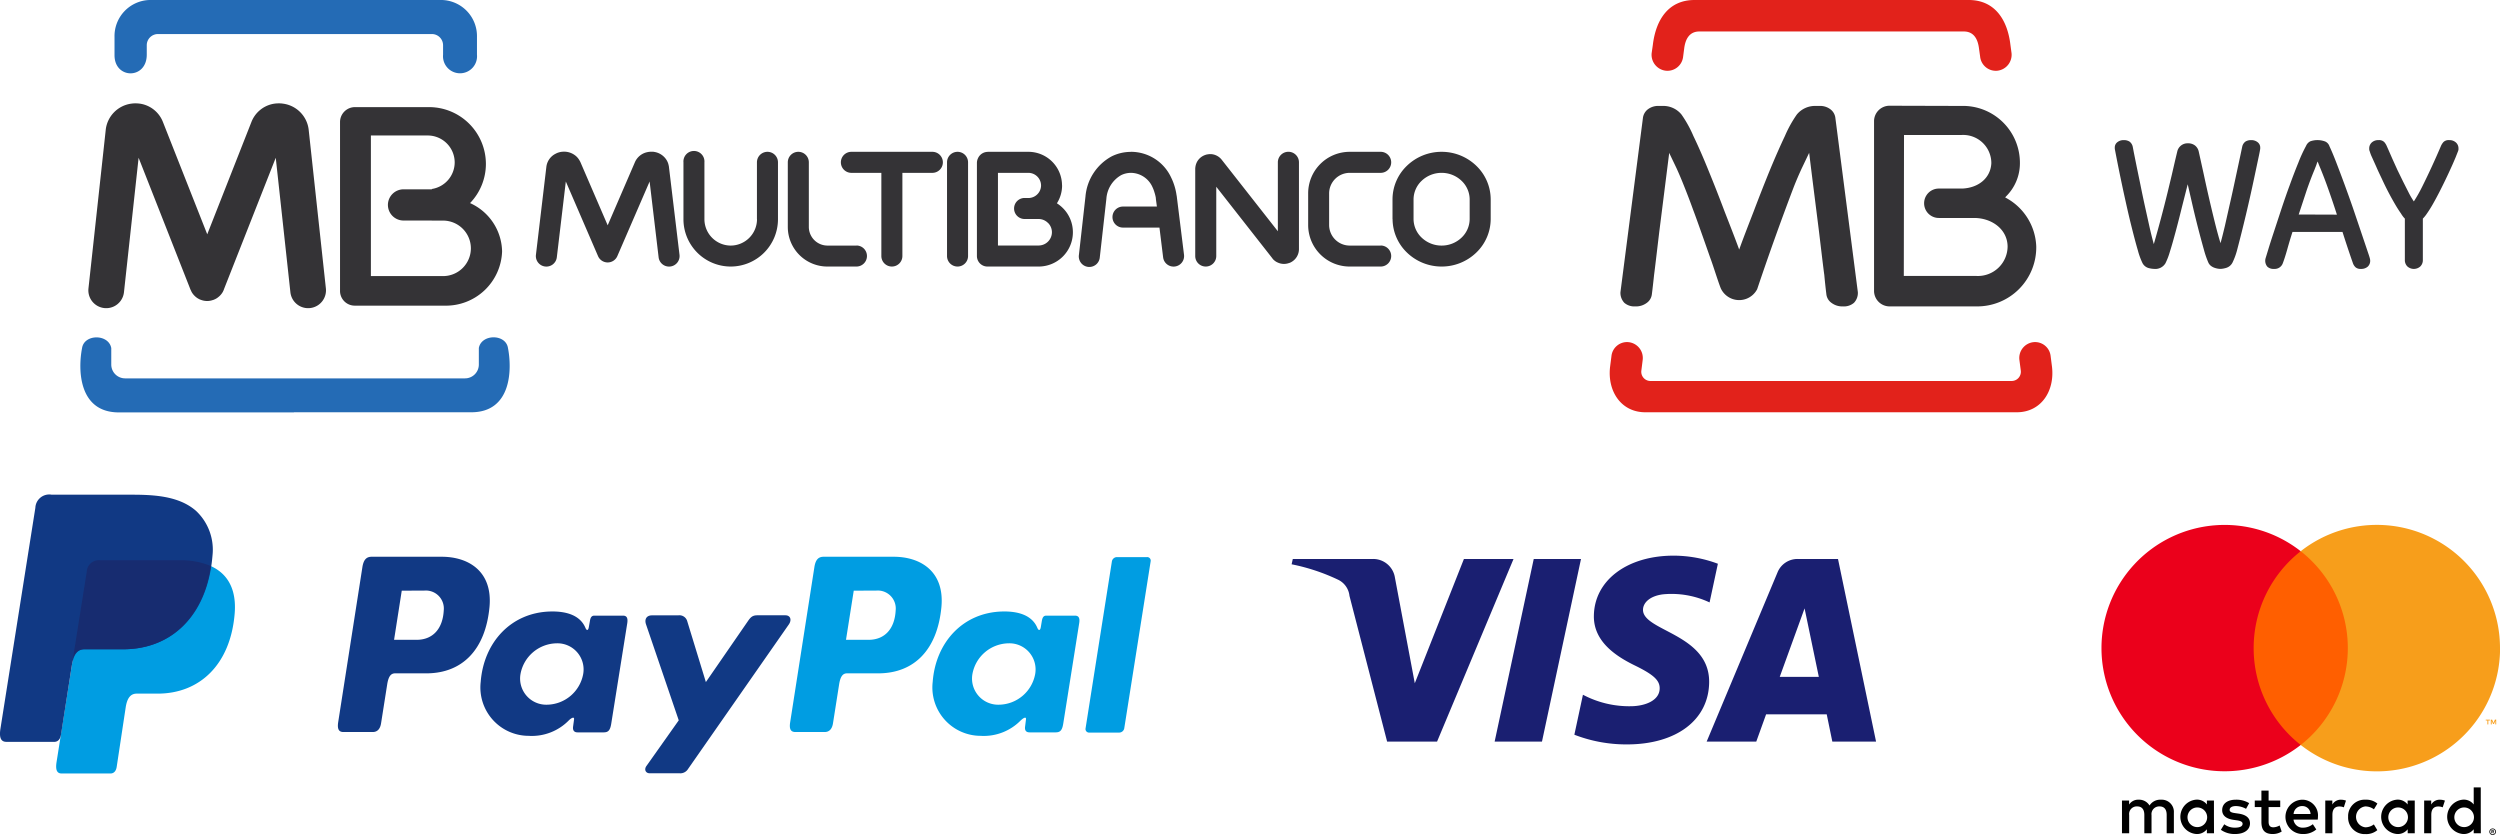 <svg xmlns="http://www.w3.org/2000/svg" viewBox="0 0 361.29 120.67">
  <defs>
    <style>
      .d{fill:#f79e1b}.e,.f{fill:#009de2;fill-rule:evenodd}.f{fill:#113984}.j{fill:#343336}.k{fill:#e2221b}
    </style>
  </defs>
  <path d="M218.73 80.78l-11.05 26.39h-7.22l-5.44-21.06a2.92 2.92 0 00-1.62-2.32 28.68 28.68 0 00-6.74-2.24l.17-.77h11.6a3.18 3.18 0 013.16 2.7l2.87 15.26 7.1-17.96zM247 98.55c.03-6.96-9.63-7.34-9.56-10.45.02-.95.92-1.96 2.89-2.21a12.88 12.88 0 016.73 1.17l1.2-5.59a18.34 18.34 0 00-6.39-1.17c-6.74 0-11.49 3.6-11.53 8.73-.04 3.8 3.39 5.91 5.98 7.17 2.65 1.3 3.54 2.12 3.53 3.28-.01 1.77-2.12 2.55-4.08 2.58a14.28 14.28 0 01-7.01-1.66l-1.24 5.78a20.82 20.82 0 007.6 1.4c7.16 0 11.85-3.55 11.88-9.03m17.8 8.62h6.32l-5.5-26.39h-5.84a3.11 3.11 0 00-2.9 1.94l-10.24 24.45h7.17l1.42-3.94h8.76zm-7.6-9.35l3.59-9.9 2.06 9.9zm-28.72-17.04l-5.64 26.39H216l5.65-26.39z" fill="#1a1f71"/>
  <path d="M314.16 120.42v-2.97a1.76 1.76 0 00-1.86-1.88 1.83 1.83 0 00-1.66.84 1.74 1.74 0 00-1.56-.84 1.56 1.56 0 00-1.39.7v-.58h-1.03v4.73h1.04v-2.63a1.1 1.1 0 011.16-1.25c.68 0 1.03.44 1.03 1.24v2.64h1.04v-2.63a1.11 1.11 0 011.15-1.25c.7 0 1.04.44 1.04 1.24v2.64zm15.37-4.73h-1.68v-1.44h-1.04v1.44h-.96v.94h.96v2.15c0 1.1.42 1.75 1.64 1.75a2.42 2.42 0 001.29-.36l-.3-.88a1.9 1.9 0 01-.91.27c-.51 0-.68-.32-.68-.8v-2.13h1.68zm8.77-.12a1.4 1.4 0 00-1.24.7v-.58h-1.02v4.73h1.03v-2.66c0-.78.33-1.21 1-1.21a1.68 1.68 0 01.65.12l.31-.97a2.2 2.2 0 00-.73-.13zm-13.26.5a3.54 3.54 0 00-1.93-.5c-1.2 0-1.97.57-1.97 1.51 0 .77.58 1.25 1.63 1.4l.49.07c.56.08.83.22.83.5 0 .36-.38.56-1.08.56a2.52 2.52 0 01-1.57-.49l-.49.8a3.41 3.41 0 002.05.61c1.37 0 2.16-.64 2.16-1.54 0-.83-.63-1.26-1.65-1.41l-.49-.07c-.44-.06-.8-.15-.8-.47 0-.34.34-.55.9-.55a3.05 3.05 0 011.47.4zm27.55-.5a1.4 1.4 0 00-1.24.7v-.58h-1.02v4.73h1.03v-2.66c0-.78.33-1.21 1-1.21a1.68 1.68 0 01.65.12l.32-.97a2.2 2.2 0 00-.74-.13zm-13.25 2.48a2.39 2.39 0 002.29 2.49h.23a2.48 2.48 0 001.7-.57l-.5-.83a2.08 2.08 0 01-1.23.42 1.52 1.52 0 010-3.02 2.08 2.08 0 011.24.42l.5-.83a2.48 2.48 0 00-1.7-.56 2.39 2.39 0 00-2.53 2.25v.23zm9.63 0v-2.36h-1.03v.57a1.8 1.8 0 00-1.49-.7 2.49 2.49 0 000 4.97 1.8 1.8 0 001.5-.69v.58h1.02zm-3.82 0a1.42 1.42 0 110 .12v-.12zm-12.42-2.48a2.48 2.48 0 00.07 4.96 2.87 2.87 0 001.94-.66l-.5-.76a2.25 2.25 0 01-1.38.5 1.31 1.31 0 01-1.41-1.16h3.5c.02-.13.03-.26.03-.4a2.27 2.27 0 00-2.25-2.48zm-.02.92a1.17 1.17 0 011.2 1.15h-2.45a1.22 1.22 0 011.25-1.15zm25.8 1.56v-4.26h-1.02v2.47a1.8 1.8 0 00-1.5-.7 2.49 2.49 0 000 4.97 1.8 1.8 0 001.5-.69v.58h1.03zm1.72 1.68a.47.47 0 01.19.04.48.48 0 01.15.1.47.47 0 01.1.15.46.46 0 010 .36.48.48 0 01-.1.15.5.5 0 01-.15.1.46.46 0 01-.19.04.48.48 0 01-.44-.29.46.46 0 010-.36.48.48 0 01.1-.15.47.47 0 01.15-.1.49.49 0 01.2-.04zm0 .84a.35.35 0 00.14-.03.37.37 0 00.12-.08.37.37 0 00-.12-.6.35.35 0 00-.14-.02.37.37 0 00-.14.02.36.36 0 00-.12.08.37.37 0 00.26.63zm.03-.59a.2.2 0 01.13.04.13.13 0 01.04.1.12.12 0 01-.03.09.17.17 0 01-.1.04l.14.17h-.11l-.14-.17h-.04v.17h-.1v-.44zm-.1.08v.12h.1a.1.1 0 00.06-.02.05.05 0 00.02-.04.05.05 0 00-.02-.04.1.1 0 00-.06-.02zm-5.47-2a1.42 1.42 0 110 .1v-.1zm-34.74 0v-2.37h-1.02v.57a1.8 1.8 0 00-1.5-.7 2.49 2.49 0 000 4.97 1.8 1.8 0 001.5-.69v.58h1.03zm-3.82 0a1.42 1.42 0 110 .1v-.1z"/>
  <path fill="#ff5f00" d="M324.7 79.66h15.58v28H324.7z"/>
  <path d="M325.69 93.66a17.77 17.77 0 016.8-14 17.8 17.8 0 100 28 17.77 17.77 0 01-6.8-14z" fill="#eb001b"/>
  <path class="d" d="M361.3 93.66a17.8 17.8 0 01-28.81 14 17.8 17.8 0 000-28 17.8 17.8 0 0128.8 14zM359.6 104.69v-.57h.23V104h-.6v.12h.24v.57zm1.14 0v-.7h-.18l-.21.48-.2-.47h-.19v.69h.13v-.52l.2.45h.13l.2-.45v.52z"/>
  <g>
    <path class="e" d="M14.51 80.97h11.36c6.1 0 8.4 3.09 8.05 7.63-.59 7.5-5.12 11.64-11.13 11.64h-3.03c-.82 0-1.38.54-1.6 2.02l-1.3 8.59c-.09.56-.38.89-.82.93H8.9c-.67 0-.9-.52-.73-1.63l4.35-27.55a1.74 1.74 0 011.98-1.63z"/>
    <path class="f" d="M63.84 80.46c3.84 0 7.38 2.08 6.9 7.26-.58 6.15-3.9 9.57-9.1 9.59h-4.55c-.65 0-.97.53-1.14 1.63l-.88 5.59c-.13.84-.56 1.26-1.2 1.26h-4.24c-.67 0-.9-.43-.76-1.4l3.5-22.42c.17-1.1.6-1.51 1.34-1.51zm-6.9 12h3.46c2.15-.08 3.59-1.57 3.73-4.26a2.6 2.6 0 00-2.82-2.85l-3.25.01-1.11 7.1zm25.3 11.61c.38-.35.78-.53.72-.1l-.14 1.04c-.07.54.15.83.65.83h3.76c.64 0 .94-.25 1.1-1.23l2.32-14.55c.11-.73-.06-1.09-.62-1.09H85.9c-.37 0-.56.21-.65.78l-.16.9c-.08.46-.29.55-.49.08-.7-1.67-2.49-2.41-5-2.36-5.8.12-9.7 4.52-10.13 10.17a6.99 6.99 0 006.93 7.8 7.47 7.47 0 005.84-2.27zm-3.15-2.23a3.78 3.78 0 01-3.87-4.43 5.4 5.4 0 015.19-4.44 3.78 3.78 0 013.87 4.44 5.4 5.4 0 01-5.19 4.43zm18.92-12.91h-3.8c-.78 0-1.1.57-.85 1.3l4.73 13.87-4.67 6.6c-.38.54-.08 1.05.46 1.05h4.3a1.31 1.31 0 001.26-.63L114 90.24c.45-.65.24-1.32-.5-1.32h-4.05c-.7 0-.97.27-1.37.85l-6.07 8.8-2.7-8.82a1.17 1.17 0 00-1.3-.82z"/>
    <path class="e" d="M129.16 80.46c3.83 0 7.37 2.08 6.89 7.26-.58 6.15-3.9 9.57-9.1 9.59h-4.55c-.65 0-.97.53-1.14 1.63l-.88 5.59c-.13.84-.56 1.26-1.2 1.26h-4.23c-.68 0-.91-.43-.76-1.4l3.5-22.42c.17-1.1.59-1.51 1.34-1.51zm-6.9 12h3.45c2.16-.08 3.59-1.57 3.73-4.26a2.6 2.6 0 00-2.82-2.85l-3.24.01-1.12 7.1zm25.3 11.61c.38-.35.77-.53.71-.1l-.13 1.04c-.07.54.14.83.65.83h3.76c.63 0 .94-.25 1.1-1.23l2.31-14.55c.12-.73-.06-1.09-.61-1.09h-4.14c-.37 0-.55.21-.65.78l-.15.9c-.08.46-.3.55-.5.08-.7-1.67-2.49-2.41-5-2.36-5.8.12-9.7 4.52-10.12 10.17a6.99 6.99 0 006.92 7.8 7.47 7.47 0 005.84-2.27zm-3.16-2.23a3.78 3.78 0 01-3.87-4.43 5.4 5.4 0 015.2-4.44 3.78 3.78 0 013.87 4.44 5.4 5.4 0 01-5.2 4.43zm17.35 4.03h-4.34a.51.51 0 01-.53-.6l3.81-24.16a.75.75 0 01.72-.6h4.34a.51.51 0 01.54.6l-3.82 24.16a.75.75 0 01-.72.6z"/>
    <path class="f" d="M7.4 71.49h11.38c3.2 0 7 .1 9.55 2.34a7.7 7.7 0 012.38 6.45c-.7 8.68-5.9 13.55-12.86 13.55h-5.61c-.96 0-1.59.63-1.86 2.35l-1.56 9.96c-.1.64-.39 1.02-.9 1.07h-7c-.78 0-1.06-.6-.86-1.88l5.05-31.95a2.01 2.01 0 012.3-1.9z"/>
    <path d="M10.54 95.17l2-12.57a1.74 1.74 0 011.97-1.63h11.36a11.1 11.1 0 014.6.83c-1.15 7.73-6.15 12.03-12.7 12.03h-5.6c-.74 0-1.3.38-1.63 1.34z" fill="#172c70" fill-rule="evenodd"/>
  </g>
  <g>
    <path d="M24.36 0h39.52a5.22 5.22 0 015.05 5.34V7.9a2.46 2.46 0 11-4.9.02v-1.4a1.62 1.62 0 00-1.6-1.6h-39.6a1.62 1.62 0 00-1.62 1.6V7.9c0 3.6-4.66 3.57-4.66.08V5.34A5.22 5.22 0 0121.6 0zm18.12 59.58H68.1c5.85 0 5.91-6.22 5.31-9.29-.32-2.06-3.83-2.05-4.21 0v2.4a2 2 0 01-2 1.99H18.07a2 2 0 01-1.99-2V50.3c-.38-2.05-3.9-2.06-4.22 0-.6 3.07-.54 9.3 5.32 9.3h25.3z" fill="#246bb5" fill-rule="evenodd"/>
    <path d="M58.32 27.36h4.09v-.05a3.9 3.9 0 003.3-3.84 3.9 3.9 0 00-3.89-3.89H53.6V39.9h10.44a4.02 4.02 0 004.01-4.01 4.02 4.02 0 00-4.01-4.01H62.4v-.01h-4.09a2.26 2.26 0 01-2.25-2.26 2.26 2.26 0 012.25-2.25zm9.61 1.99a7.81 7.81 0 014.63 7 8.12 8.12 0 01-8.35 7.82H51.34a2.13 2.13 0 01-2.2-2.05V17.63a2.16 2.16 0 012.16-2.15h10.72a8.22 8.22 0 018.2 8.2 8.16 8.16 0 01-2.29 5.67z" fill="#343336" fill-rule="evenodd"/>
    <path class="j" d="M47.1 41.72a2.58 2.58 0 01-5.13.55L39.85 22.8l-7.5 19.04v.02l-.02.05-.02.04-.02.05-.01.02-.02.04-.01.02-.02.03v.02a2.57 2.57 0 01-.53.68l-.05.04a2.54 2.54 0 01-.44.32h-.01l-.05.03-.05.03h-.02l-.03.02-.03.01-.03.02-.03.01-.03.01-.03.01-.02.01h-.01l-.02.02-.04.01h-.02a2.58 2.58 0 01-.76.15h-.18a2.58 2.58 0 01-.85-.18l-.03-.01h-.01l-.04-.02-.03-.01-.03-.02h-.03l-.03-.02-.02-.01-.04-.03-.05-.02-.02-.01a2.58 2.58 0 01-.4-.28 3.25 3.25 0 01-.15-.14l-.07-.07a2.43 2.43 0 01-.08-.09 2.58 2.58 0 01-.28-.4l-.01-.02-.02-.04v-.01l-.03-.05v-.01l-.02-.04-.02-.02v-.03l-.02-.04-.02-.03-.02-.04-7.5-19.06-2.12 19.47a2.58 2.58 0 01-5.13-.55l2.5-22.95v-.02a4.3 4.3 0 013.68-3.77l.15-.02a4.39 4.39 0 01.65-.02h.01a4.37 4.37 0 01.78.1 4.24 4.24 0 013 2.6l6.4 16.22 6.38-16.22a4.24 4.24 0 013-2.6 4.37 4.37 0 01.78-.1h.01a4.37 4.37 0 01.65.02l.14.02a4.3 4.3 0 013.7 3.77v.01zM109.39 23.46a1.52 1.52 0 113.04 0v8.23a6.84 6.84 0 01-6.83 6.83 6.84 6.84 0 01-6.83-6.83v-8.23a1.52 1.52 0 113.03 0v8.23a3.82 3.82 0 003.8 3.8 3.82 3.82 0 003.8-3.8h-.01v-8.23zM123.77 35.48a1.52 1.52 0 010 3.04h-4.2a5.72 5.72 0 01-5.72-5.71v-9.35a1.52 1.52 0 113.04 0v9.35a2.7 2.7 0 002.68 2.68h4.2zM98.2 36.83a1.52 1.52 0 01-3.02.35l-1.3-10.95L89.22 37a1.52 1.52 0 01-2.8 0l-4.65-10.77-1.3 10.95a1.52 1.52 0 01-3.02-.35l1.51-12.73a2.44 2.44 0 011.33-1.88 2.64 2.64 0 01.3-.14l.12-.04a2.75 2.75 0 01.44-.1h.03a2.63 2.63 0 012.13.68 2.56 2.56 0 01.48.64 1.54 1.54 0 01.09.17l3.94 9.13 3.94-9.13a2.5 2.5 0 011.78-1.44 2.66 2.66 0 01.45-.06 3.05 3.05 0 01.33 0h.13v.01a2.56 2.56 0 011.9 1.22 2.37 2.37 0 01.2.43 2.29 2.29 0 01.08.3 1.58 1.58 0 01.04.2v.01zM130.41 37a1.52 1.52 0 11-3.04 0V24.98h-4.33a1.52 1.52 0 010-3.04h11.7a1.52 1.52 0 010 3.04h-4.33zM139.9 37a1.52 1.52 0 11-3.04 0V23.46a1.52 1.52 0 113.04 0zM171.11 36.82a1.52 1.52 0 11-3.02.37l-.53-4.3h-5.27a1.52 1.52 0 110-3.04h4.9l-.15-1.12v-.01-.1a5.73 5.73 0 00-.19-.78 5.08 5.08 0 00-.3-.8 3.45 3.45 0 00-3.09-2.06 3.27 3.27 0 00-.77.09 3.08 3.08 0 00-.68.25 4.26 4.26 0 00-2.12 3.4l-.95 8.45a1.52 1.52 0 11-3.02-.33l.95-8.46a7.3 7.3 0 013.76-5.77 6.11 6.11 0 011.34-.49 6.3 6.3 0 011.48-.17v-.01h.01a6.4 6.4 0 015.8 3.74 8 8 0 01.5 1.29 8.3 8.3 0 01.27 1.24 1.26 1.26 0 01.03.14v.01zM175.77 37a1.52 1.52 0 11-3.04 0V24.42a1.53 1.53 0 01.02-.26 2.18 2.18 0 01.12-.5 2.42 2.42 0 01.12-.27 2.14 2.14 0 011.2-1 1.59 1.59 0 01.2-.06l.16-.03h.02a2.15 2.15 0 01.36-.03h.04a2.14 2.14 0 011.6.83l8.1 10.32v-9.96a1.52 1.52 0 113.05 0V36a2.15 2.15 0 01-1.1 1.87 2.02 2.02 0 01-.2.1h-.01l-.13.05h-.02a2.13 2.13 0 01-1.63-.09 1.5 1.5 0 01-.2-.1 2.14 2.14 0 01-.3-.22 1.86 1.86 0 01-.2-.2l-.04-.06-.02-.03-8.1-10.33zM199.53 35.48a1.52 1.52 0 010 3.04h-4.48a6 6 0 01-6-6v-4.58a6 6 0 016-6h4.48a1.52 1.52 0 010 3.04h-4.48a2.98 2.98 0 00-2.97 2.96v4.58a2.98 2.98 0 002.97 2.97h4.48zM208.33 21.94a7.2 7.2 0 015 2 6.75 6.75 0 012.1 4.87v2.84a6.75 6.75 0 01-2.1 4.87 7.19 7.19 0 01-5 2 7.19 7.19 0 01-4.98-2 6.75 6.75 0 01-2.1-4.87h-.01v-2.84a6.74 6.74 0 012.1-4.87 7.19 7.19 0 014.99-2zm0 3.04a4.15 4.15 0 00-2.88 1.15 3.73 3.73 0 00-1.17 2.68v2.84a3.74 3.74 0 001.17 2.69 4.16 4.16 0 002.88 1.15 4.15 4.15 0 002.89-1.15 3.73 3.73 0 001.17-2.69v-2.84a3.73 3.73 0 00-1.17-2.68 4.16 4.16 0 00-2.88-1.15zM141.18 30.14v-6.61a1.52 1.52 0 01.13-.6 1.56 1.56 0 01.35-.53l.02-.02a1.56 1.56 0 011-.43.82.82 0 01.08 0v-.01h5.87a4.86 4.86 0 014.85 4.85h.01v.01a4.83 4.83 0 01-.75 2.58 5.01 5.01 0 01.86.69l.1.1a4.93 4.93 0 011.35 3.4 4.95 4.95 0 01-4.95 4.95h-7.4a1.52 1.52 0 01-1.52-1.52v-6.86zm3.04-5.16v10.5h5.88a1.93 1.93 0 001.92-1.9v-.01a1.9 1.9 0 00-.51-1.3l-.06-.05a1.9 1.9 0 00-1.35-.57h-2.02a1.52 1.52 0 01-1.53-1.51 1.52 1.52 0 011.53-1.53h.69a1.83 1.83 0 001.14-.53 1.81 1.81 0 00.54-1.28 1.84 1.84 0 00-1.82-1.82h-4.4z"/>
  </g>
  <g>
    <path class="k" d="M237.4 51.97l-.2 1.6a1.33 1.33 0 001.33 1.49h52.17a1.34 1.34 0 001.34-1.49l-.21-1.6a2.3 2.3 0 012.02-2.52 2.26 2.26 0 012.5 2.02l.2 1.56c.4 3.5-1.58 6.55-5.1 6.55h-53.67c-3.52 0-5.5-3.06-5.1-6.55l.2-1.56a2.26 2.26 0 012.5-2.02 2.3 2.3 0 012.02 2.52"/>
    <path class="j" d="M285.63 39.88a4.29 4.29 0 004.5-4.28c-.04-2.5-2.31-4.1-4.84-4.1h-5.1a2.12 2.12 0 010-4.25h3.4c2.3-.1 4.08-1.49 4.19-3.66a4.07 4.07 0 00-4.34-4.08h-8.28l-.03 20.37zm6.28-16.3a6.72 6.72 0 01-2 4.8l-.13.15.18.1a8.32 8.32 0 014.31 6.97 8.53 8.53 0 01-8.62 8.68h-12.6a2.25 2.25 0 01-2.22-2.28V17.55a2.24 2.24 0 012.21-2.27l10.41.03a8.22 8.22 0 018.46 8.26M251.28 35.9l.05.17.07-.17c.58-1.61 1.28-3.4 2.03-5.34q1.16-3.07 2.3-5.86 1.17-2.84 2.22-5.05a17.22 17.22 0 011.72-3.1 3.4 3.4 0 012.74-1.24h.52a2.45 2.45 0 011.64.52 1.83 1.83 0 01.66 1.13l3.26 25.27a2.07 2.07 0 01-.56 1.53 2.22 2.22 0 01-1.59.52 2.56 2.56 0 01-1.63-.49 1.76 1.76 0 01-.77-1.26 88.3 88.3 0 01-.3-2.8c-.15-1.02-.66-5.43-.8-6.54-.14-1.14-1.05-8.28-1.36-10.88l-.03-.22-1.05 2.2a50.5 50.5 0 00-1.16 2.7 398.2 398.2 0 00-5.3 14.8 2.93 2.93 0 01-5.2 0c-.1-.17-.4-1.04-.72-2-.32-.97-.67-2.03-.87-2.55 0 0-2.01-5.76-2.46-6.9q-.64-1.77-1.27-3.34-.63-1.59-1.15-2.72l-1.05-2.19-.02.22-1.37 10.88c-.14 1.11-.65 5.52-.79 6.54q-.16 1.54-.32 2.8a1.77 1.77 0 01-.76 1.26 2.58 2.58 0 01-1.64.49 2.2 2.2 0 01-1.58-.52 2.1 2.1 0 01-.56-1.53l3.26-25.27a1.88 1.88 0 01.66-1.13 2.45 2.45 0 011.64-.52h.52a3.38 3.38 0 012.74 1.24 16.92 16.92 0 011.72 3.1q1.06 2.2 2.21 5.05 1.15 2.8 2.3 5.86c.76 1.95 1.46 3.73 2.05 5.34"/>
    <path class="k" d="M244.88 0h39.63c3.73 0 5.6 2.8 6.03 6.5l.16 1.18a2.32 2.32 0 01-2.04 2.54 2.28 2.28 0 01-2.5-2.05L286 7.03c-.17-1.4-.76-2.48-2.2-2.48h-38.22c-1.42 0-2.02 1.08-2.19 2.48l-.15 1.14a2.28 2.28 0 01-2.5 2.05 2.32 2.32 0 01-2.05-2.54l.17-1.18c.44-3.7 2.3-6.5 6.02-6.5"/>
    <path class="j" d="M316.16 26.63l-.86 3.39q-.44 1.8-.88 3.44c-.3 1.1-.56 2.06-.83 2.89a9.88 9.88 0 01-.65 1.7 1.7 1.7 0 01-1.62.81 3.5 3.5 0 01-.84-.13 1.43 1.43 0 01-.87-.74 10.1 10.1 0 01-.65-1.79c-.26-.88-.53-1.9-.82-3.05q-.44-1.73-.87-3.67a243.7 243.7 0 01-1.62-7.82 1.21 1.21 0 01-.03-.2v-.11a.96.96 0 01.37-.8 1.43 1.43 0 01.93-.3 1.49 1.49 0 01.84.22 1.26 1.26 0 01.46.76l.16.84.4 1.99.56 2.71q.3 1.5.64 3.05l.66 2.98a51 51 0 00.62 2.48 188.2 188.2 0 002-7.51l.6-2.5.47-2.04.32-1.34a1.52 1.52 0 011.54-1.18 1.61 1.61 0 011.04.33 1.53 1.53 0 01.52.85l.7 3.17a217.82 217.82 0 001.62 7.04c.28 1.14.56 2.15.83 3.04.2-.7.4-1.52.63-2.48l.67-2.98q.35-1.52.67-3.02l.58-2.7a393.53 393.53 0 00.58-2.73 1.24 1.24 0 01.46-.76 1.47 1.47 0 01.84-.22 1.43 1.43 0 01.93.3.97.97 0 01.38.8v.11a1.21 1.21 0 01-.03.2c-.02.16-.11.62-.28 1.4l-.6 2.83a214.7 214.7 0 01-2.44 10.27 9.86 9.86 0 01-.65 1.77 1.52 1.52 0 01-.88.77 3.23 3.23 0 01-.86.16 3.12 3.12 0 01-.35-.03 2.92 2.92 0 01-.49-.12 1.86 1.86 0 01-.52-.27 1.25 1.25 0 01-.4-.5 12.9 12.9 0 01-.63-1.82 140.78 140.78 0 01-1.6-6.22l-.75-3.27M331.3 33.52c-.3.93-.55 1.78-.77 2.57-.22.78-.43 1.43-.62 1.93a1.24 1.24 0 01-1.28.84 1.27 1.27 0 01-.97-.33 1.33 1.33 0 01-.24-1.23l.36-1.18q.3-1 .8-2.51l1.08-3.29c.4-1.2.8-2.37 1.23-3.53q.63-1.75 1.25-3.26a20.77 20.77 0 011.12-2.44 1.3 1.3 0 01.62-.67 3.17 3.17 0 012.15.03 1.15 1.15 0 01.62.7c.27.57.6 1.35.97 2.31a202.31 202.31 0 012.42 6.6l1.11 3.28.87 2.58c.24.72.4 1.17.45 1.38a1.38 1.38 0 01.06.38 1.13 1.13 0 01-.35.85 1.41 1.41 0 01-1.01.33 1.08 1.08 0 01-.74-.22 1.47 1.47 0 01-.4-.62 160.17 160.17 0 01-1.5-4.5zm6.42-2.5c-.4-1.26-.79-2.4-1.16-3.45a61.68 61.68 0 00-1.43-3.73l-.19-.5a2.53 2.53 0 00-.18.47l-.3.77q-.59 1.41-1.13 2.99L332.2 31zM347.54 31.59a2.57 2.57 0 01-.28-.32 3.88 3.88 0 01-.27-.4 18.5 18.5 0 01-.89-1.4 40.85 40.85 0 01-1.87-3.6c-.3-.63-.58-1.21-.81-1.75l-.63-1.4a5.46 5.46 0 01-.32-.83 1.37 1.37 0 01-.07-.21 1.83 1.83 0 01-.01-.22 1.14 1.14 0 01.36-.86 1.38 1.38 0 011-.35 1.04 1.04 0 01.82.29 2.1 2.1 0 01.36.58l.28.63.53 1.21.72 1.59.83 1.7.81 1.6a10.91 10.91 0 00.74 1.26 21.3 21.3 0 001.19-2.1 109.26 109.26 0 002.72-5.9 2.2 2.2 0 01.36-.57 1.03 1.03 0 01.82-.29 1.38 1.38 0 011 .35 1.14 1.14 0 01.36.86 1.19 1.19 0 01-.01.22 1.85 1.85 0 01-.07.21l-.33.84c-.17.4-.37.88-.62 1.42a78.82 78.82 0 01-1.73 3.6c-.32.62-.63 1.2-.95 1.76-.32.56-.62 1.03-.89 1.41a4.55 4.55 0 01-.55.67v5.97a1.27 1.27 0 01-.36.94 1.4 1.4 0 01-1.88 0 1.27 1.27 0 01-.36-.94z"/>
  </g>
</svg>
